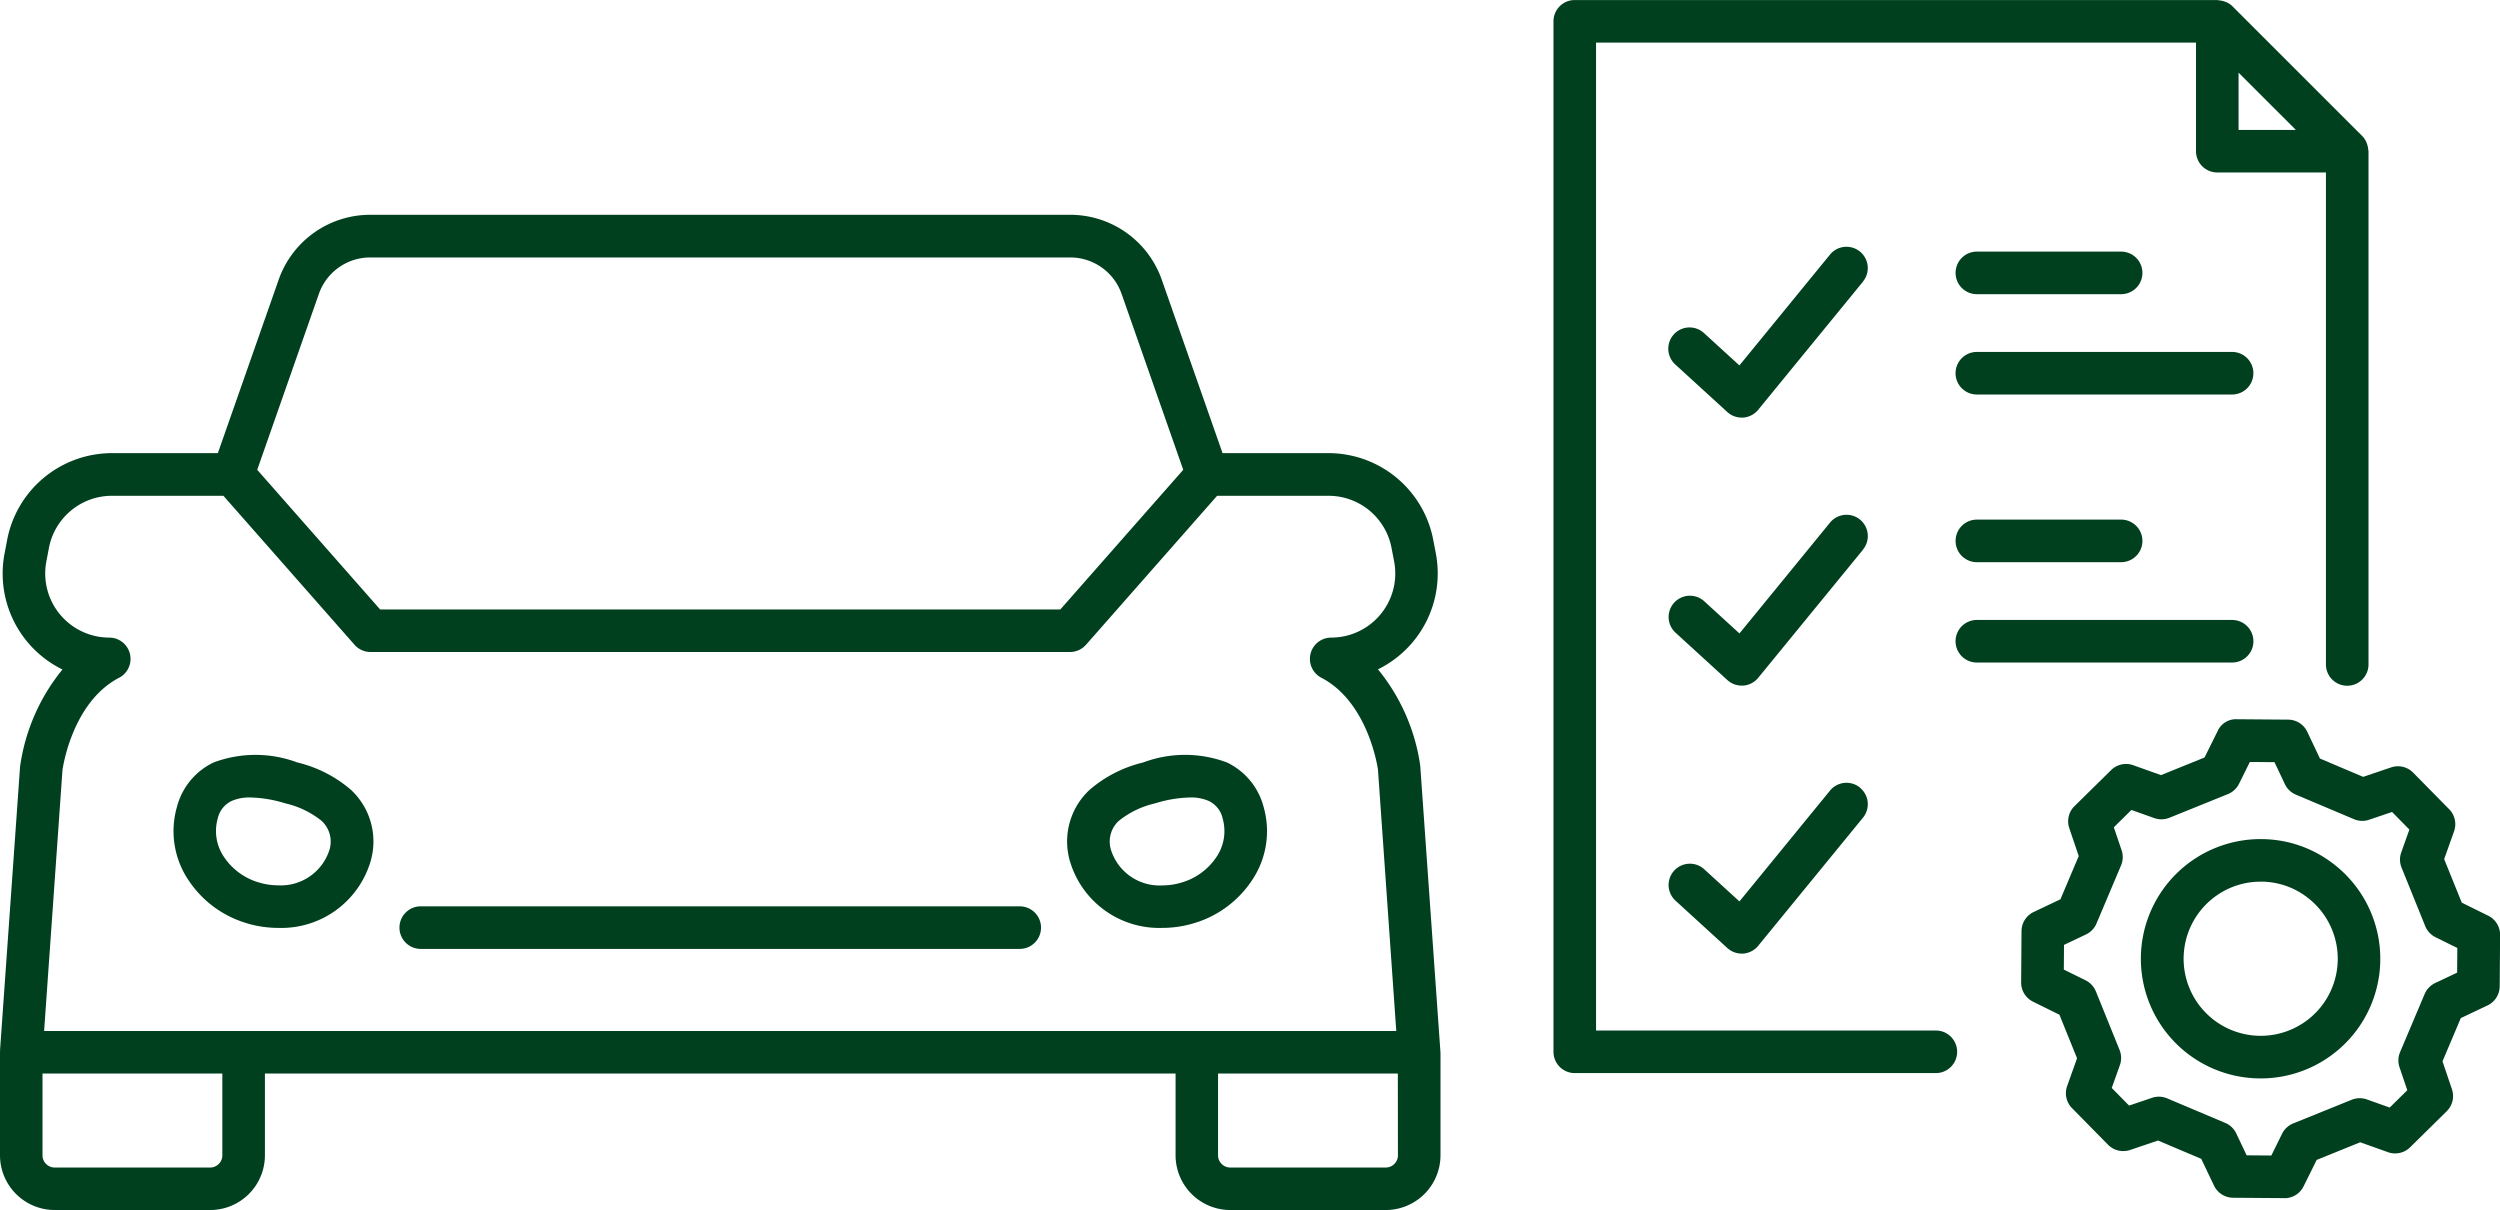<svg xmlns="http://www.w3.org/2000/svg" width="122.899" height="59.484" viewBox="0 0 122.899 59.484">
  <g id="グループ_346" data-name="グループ 346" transform="translate(0)">
    <path id="パス_141" data-name="パス 141" d="M12.174,47.456a5.356,5.356,0,0,0,1.5.215,4.576,4.576,0,0,0,4.516-3.183,3.467,3.467,0,0,0-.933-3.6,6.252,6.252,0,0,0-2.637-1.349,5.87,5.87,0,0,0-4.121,0,3.356,3.356,0,0,0-1.8,2.183,4.315,4.315,0,0,0,.578,3.619,5.19,5.19,0,0,0,2.9,2.114M10.7,42.307a1.257,1.257,0,0,1,.684-.875,2.164,2.164,0,0,1,.927-.172,6.257,6.257,0,0,1,1.718.289,4.417,4.417,0,0,1,1.781.86,1.385,1.385,0,0,1,.363,1.493,2.507,2.507,0,0,1-2.507,1.676,3.221,3.221,0,0,1-.91-.132h0a3.1,3.1,0,0,1-1.736-1.25,2.259,2.259,0,0,1-.32-1.889m46.44,5.364a5.35,5.35,0,0,0,1.5-.215,5.187,5.187,0,0,0,2.9-2.114,4.316,4.316,0,0,0,.578-3.619,3.358,3.358,0,0,0-1.8-2.184,5.861,5.861,0,0,0-4.121,0,6.258,6.258,0,0,0-2.637,1.349,3.465,3.465,0,0,0-.933,3.6,4.576,4.576,0,0,0,4.516,3.183M55,42.409a4.409,4.409,0,0,1,1.783-.86,6.21,6.21,0,0,1,1.715-.289,2.169,2.169,0,0,1,.928.172,1.254,1.254,0,0,1,.683.876A2.26,2.26,0,0,1,59.79,44.2a3.091,3.091,0,0,1-1.736,1.25,3.231,3.231,0,0,1-.911.132A2.5,2.5,0,0,1,54.637,43.9,1.382,1.382,0,0,1,55,42.409M70.807,53.748c0-.013.006-.024,0-.038l-.989-14.019a9.619,9.619,0,0,0-2.077-4.731,5.252,5.252,0,0,0,2.844-5.7l-.128-.668a5.246,5.246,0,0,0-5.148-4.26H60.1l-2.989-8.528a4.771,4.771,0,0,0-4.5-3.189H18.2a4.769,4.769,0,0,0-4.5,3.189l-2.99,8.528H5.5A5.249,5.249,0,0,0,.351,28.6l-.127.668a5.252,5.252,0,0,0,2.846,5.7,9.657,9.657,0,0,0-2.084,4.78L0,53.711c0,.013.006.025.005.038S0,53.772,0,53.784V58.85a2.692,2.692,0,0,0,2.689,2.69h7.645a2.691,2.691,0,0,0,2.689-2.689v-4.02H57.791v4.02a2.691,2.691,0,0,0,2.688,2.689h7.645a2.693,2.693,0,0,0,2.69-2.69V53.784c0-.013-.008-.023-.008-.036M15.677,16.5A2.674,2.674,0,0,1,18.2,14.712H52.614A2.675,2.675,0,0,1,55.136,16.5l3.032,8.651-6.042,6.865H18.687l-6.042-6.865ZM5.857,35.374A1.047,1.047,0,0,0,5.371,33.4a3.152,3.152,0,0,1-3.092-3.743l.127-.668A3.153,3.153,0,0,1,5.5,26.429h5.483l6.446,7.325a1.047,1.047,0,0,0,.785.354H52.6a1.05,1.05,0,0,0,.786-.354l6.447-7.325h5.482a3.152,3.152,0,0,1,3.092,2.56l.128.668A3.152,3.152,0,0,1,65.442,33.4a1.046,1.046,0,0,0-.484,1.974c2.34,1.221,2.781,4.514,2.782,4.514l.9,12.85H2.169l.9-12.8c0-.033.44-3.342,2.789-4.566M10.93,58.851a.6.6,0,0,1-.6.6H2.689a.6.6,0,0,1-.6-.6v-4.02H10.93Zm57.792,0a.6.6,0,0,1-.6.6H60.479a.6.6,0,0,1-.6-.6v-4.02h8.838ZM19.637,47.657a1.047,1.047,0,0,1,1.046-1.046H50.13a1.046,1.046,0,1,1,0,2.093H20.683a1.047,1.047,0,0,1-1.046-1.046" transform="translate(0 -2.056)" fill="#00401f"/>
    <path id="パス_142" data-name="パス 142" d="M131.287,7.368a1.067,1.067,0,0,0-.056-.275c-.012-.033-.02-.067-.035-.1a1.04,1.04,0,0,0-.2-.3l0,0L124.607.306l0,0a1.008,1.008,0,0,0-.3-.2,1.284,1.284,0,0,0-.37-.091c-.025,0-.045-.013-.07-.013H92.278a1.046,1.046,0,0,0-1.046,1.046V51.707a1.047,1.047,0,0,0,1.046,1.046H110.03a1.046,1.046,0,1,0,0-2.093H93.325V2.093h29.494v5.34a1.046,1.046,0,0,0,1.046,1.046h5.341V32.664a1.046,1.046,0,0,0,2.093,0V7.432c0-.023-.013-.042-.013-.064m-6.375-.982V3.572l2.816,2.814Zm-18.464,7.461-5.153,6.3a1.055,1.055,0,0,1-.734.382l-.076,0a1.046,1.046,0,0,1-.706-.274l-2.546-2.327a1.046,1.046,0,1,1,1.411-1.544l1.73,1.58,4.453-5.448a1.046,1.046,0,1,1,1.621,1.324m19.192,4.508a1.046,1.046,0,0,1-1.046,1.046H112.045a1.046,1.046,0,1,1,0-2.093h12.549a1.047,1.047,0,0,1,1.046,1.046M111,13.415a1.046,1.046,0,0,1,1.046-1.046h7.092a1.046,1.046,0,1,1,0,2.093h-7.092A1.046,1.046,0,0,1,111,13.415m-4.551,13.607-5.153,6.3a1.048,1.048,0,0,1-.734.382l-.076,0a1.046,1.046,0,0,1-.706-.274l-2.546-2.326a1.046,1.046,0,1,1,1.411-1.545l1.73,1.581,4.453-5.449a1.046,1.046,0,1,1,1.621,1.324m19.192,4.509a1.047,1.047,0,0,1-1.046,1.046H112.045a1.046,1.046,0,1,1,0-2.093h12.549a1.046,1.046,0,0,1,1.046,1.046M111,26.59a1.046,1.046,0,0,1,1.046-1.046h7.092a1.046,1.046,0,1,1,0,2.093h-7.092A1.046,1.046,0,0,1,111,26.59m-4.7,12.134a1.046,1.046,0,0,1,.148,1.472l-5.153,6.3a1.048,1.048,0,0,1-.734.382l-.076,0a1.046,1.046,0,0,1-.706-.274l-2.546-2.326a1.046,1.046,0,1,1,1.411-1.545l1.73,1.581,4.453-5.449a1.048,1.048,0,0,1,1.472-.148M127.17,58.9h-.008l-2.522-.019a1.049,1.049,0,0,1-.938-.6l-.626-1.313-2.125-.9-1.374.465a1.05,1.05,0,0,1-1.081-.257l-1.772-1.8a1.047,1.047,0,0,1-.24-1.086l.487-1.366-.866-2.14-1.3-.643a1.046,1.046,0,0,1-.583-.947l.019-2.525a1.047,1.047,0,0,1,.6-.937l1.313-.623.9-2.125-.465-1.374a1.045,1.045,0,0,1,.257-1.081l1.8-1.772a1.046,1.046,0,0,1,1.085-.24l1.367.487,2.14-.866.645-1.3a.985.985,0,0,1,.947-.581l2.522.02a1.044,1.044,0,0,1,.937.6l.623,1.313,2.124.9,1.375-.465a1.043,1.043,0,0,1,1.081.257l1.773,1.8a1.049,1.049,0,0,1,.24,1.085l-.487,1.367.866,2.14,1.3.642a1.046,1.046,0,0,1,.584.947l-.02,2.526a1.047,1.047,0,0,1-.6.938l-1.312.622-.9,2.125.465,1.374a1.047,1.047,0,0,1-.258,1.081l-1.8,1.772a1.046,1.046,0,0,1-1.086.24l-1.366-.487-2.14.866-.644,1.3a1.045,1.045,0,0,1-.938.583m-1.86-2.108,1.213.01.528-1.071a1.06,1.06,0,0,1,.547-.507l2.878-1.164a1.053,1.053,0,0,1,.743-.016l1.123.4.865-.852-.383-1.128a1.049,1.049,0,0,1,.027-.743l1.209-2.859a1.058,1.058,0,0,1,.516-.539l1.081-.511.009-1.213-1.071-.529a1.045,1.045,0,0,1-.507-.546l-1.164-2.879a1.048,1.048,0,0,1-.015-.743l.4-1.123-.851-.866-1.13.383a1.038,1.038,0,0,1-.742-.028l-2.859-1.208a1.041,1.041,0,0,1-.538-.516l-.511-1.079-1.211-.01-.532,1.073a1.054,1.054,0,0,1-.545.506l-2.878,1.164a1.053,1.053,0,0,1-.743.016l-1.124-.4-.865.852.383,1.13a1.046,1.046,0,0,1-.027.742l-1.209,2.859a1.047,1.047,0,0,1-.516.538l-1.08.512-.009,1.214,1.071.529a1.046,1.046,0,0,1,.506.547l1.164,2.877a1.055,1.055,0,0,1,.015.744l-.4,1.123.852.866,1.129-.382a1.041,1.041,0,0,1,.742.027l2.859,1.208a1.045,1.045,0,0,1,.537.514Zm.682-3.781h-.047a5.882,5.882,0,0,1,.093-11.764,5.812,5.812,0,0,1,3.5,1.189,5.88,5.88,0,0,1-3.542,10.576m0-9.672a3.754,3.754,0,0,0-2.134.66l0,0a3.789,3.789,0,0,0,2.107,6.917h.029a3.787,3.787,0,0,0,2.28-6.813,3.734,3.734,0,0,0-2.25-.766Zm-2.725-.2h0Z" transform="translate(-14.864 0)" fill="#00401f"/>
  </g>
</svg>
